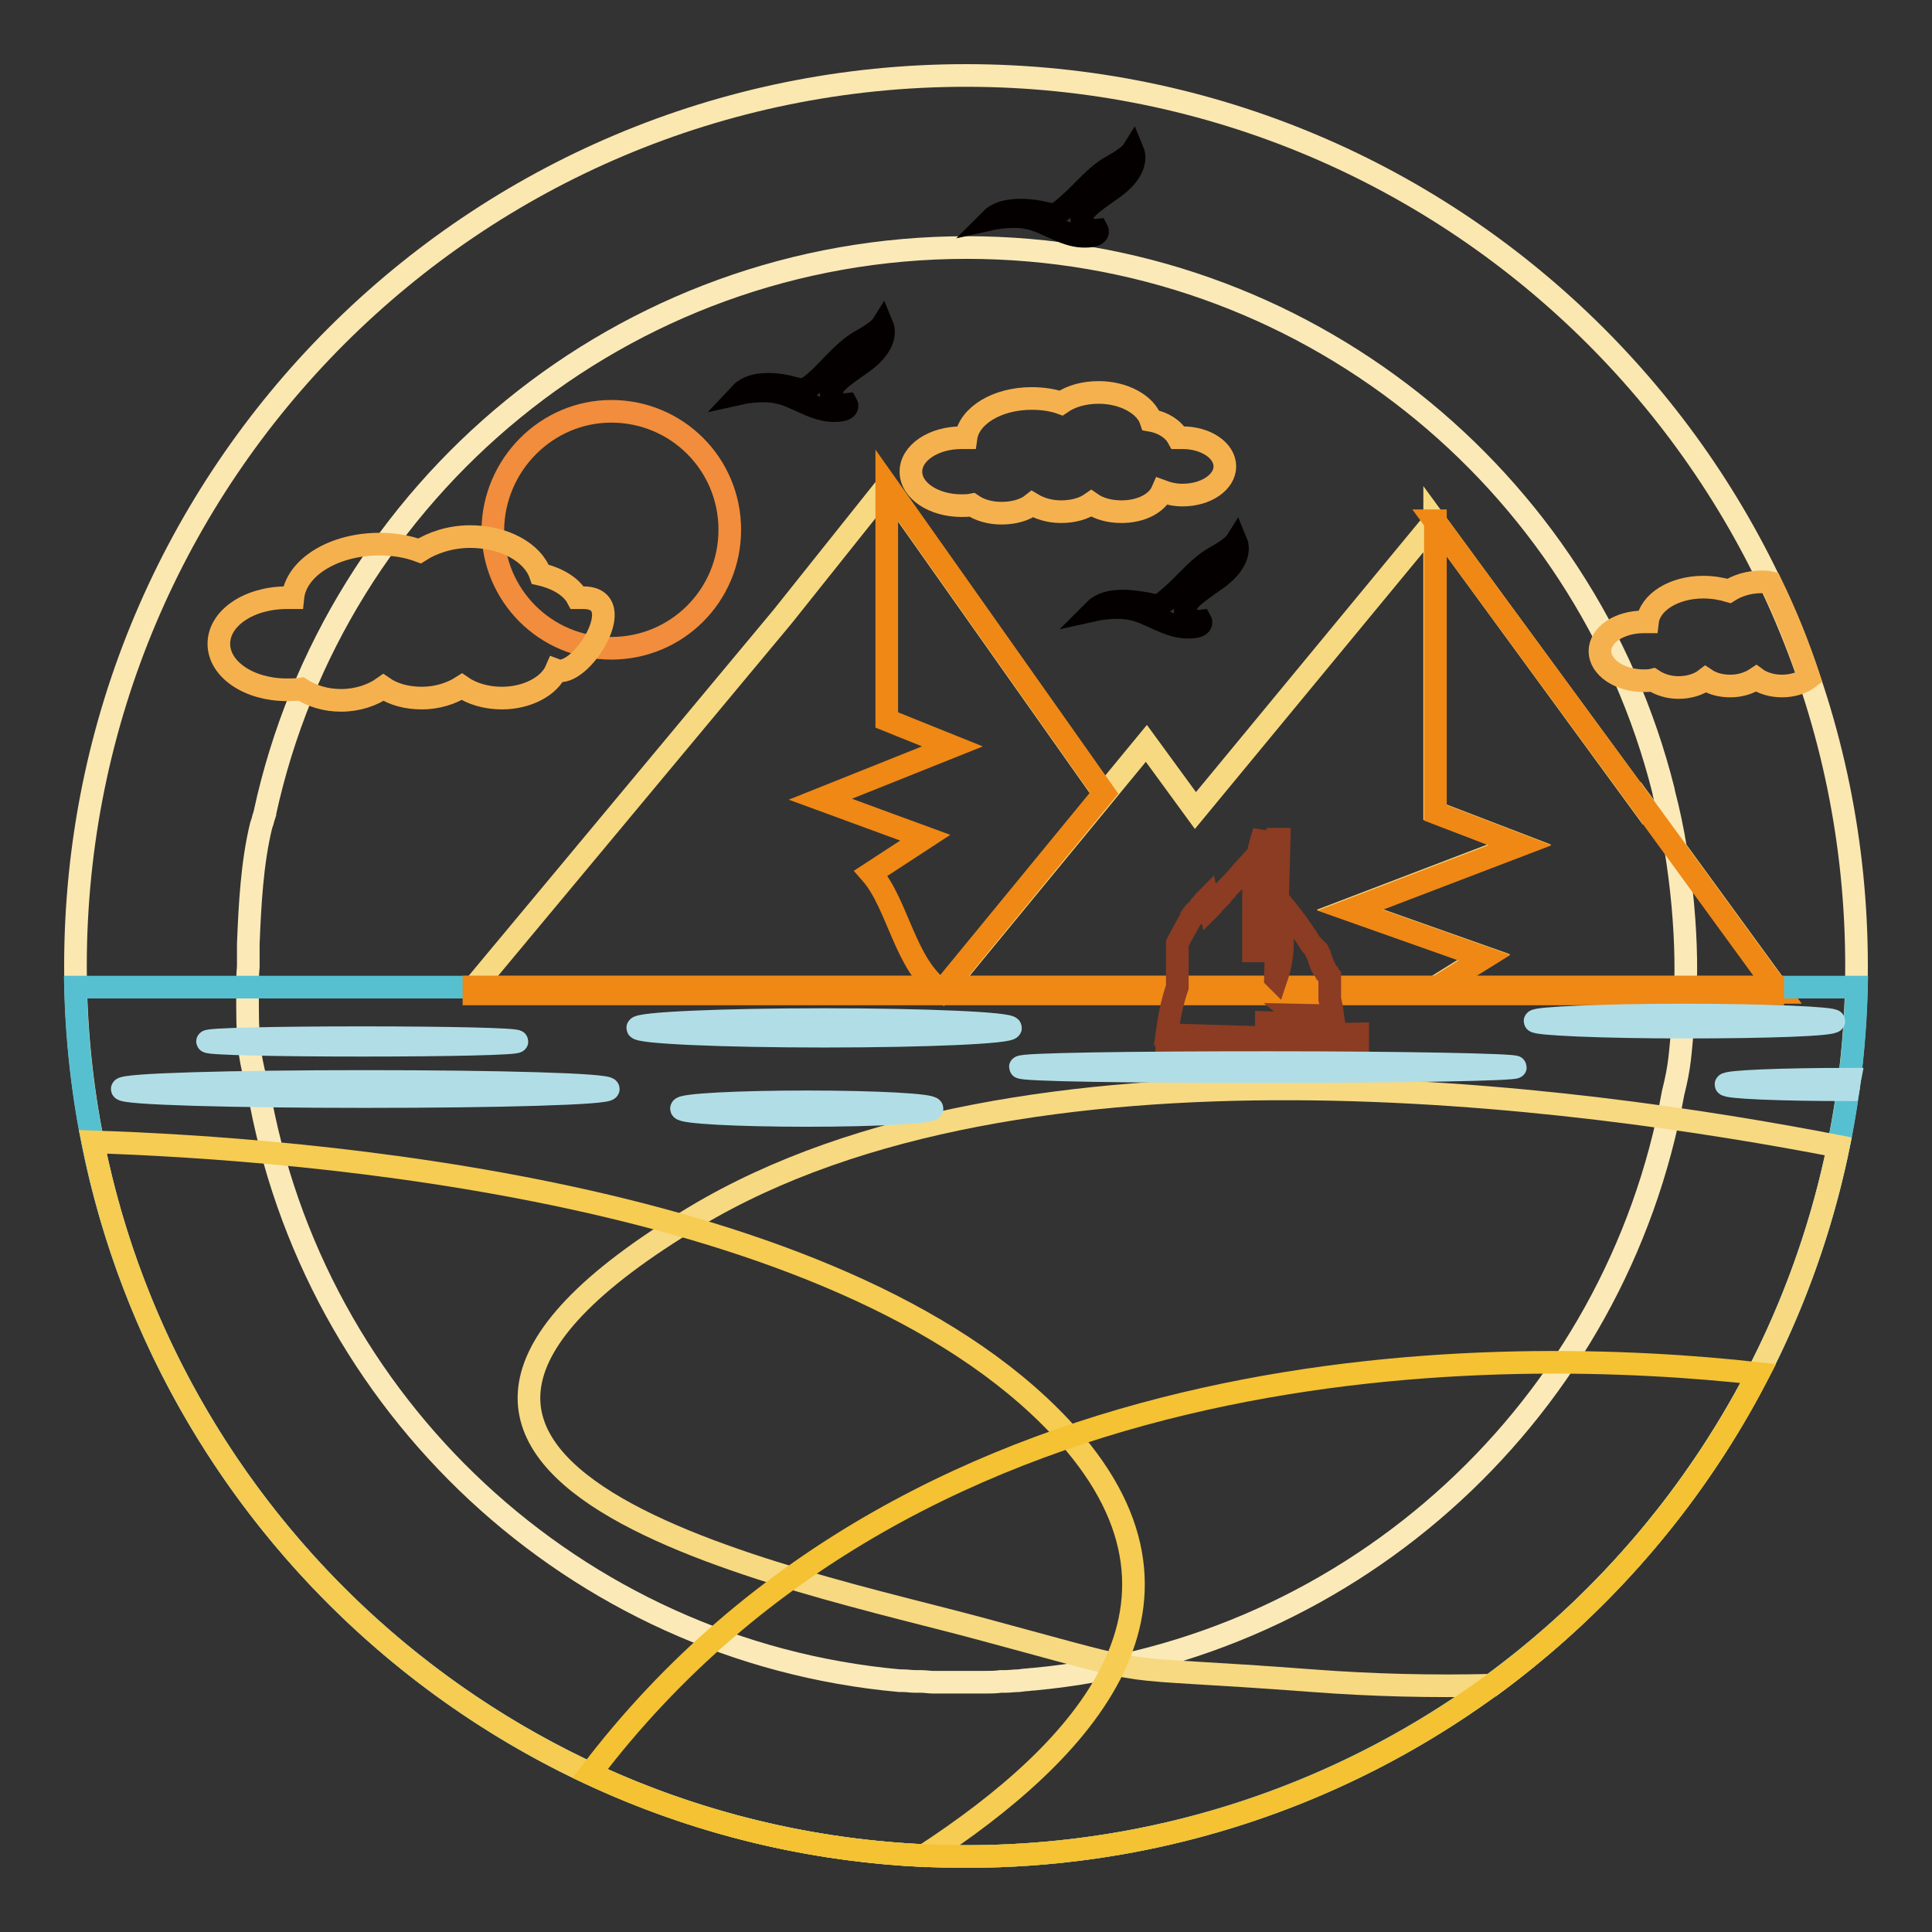 <?xml version="1.0" encoding="utf-8"?>
<!-- Svg Vector Icons : http://www.onlinewebfonts.com/icon -->
<!DOCTYPE svg PUBLIC "-//W3C//DTD SVG 1.1//EN" "http://www.w3.org/Graphics/SVG/1.1/DTD/svg11.dtd">
<svg version="1.1" xmlns="http://www.w3.org/2000/svg" xmlns:xlink="http://www.w3.org/1999/xlink" x="0px" y="0px" viewBox="0 0 256 256" enable-background="new 0 0 256 256" xml:space="preserve">
<rect x="0" y="0" width="256" height="256" fill="#333333" stroke="none"/>
<g> <path stroke-width="3" fill-opacity="0" stroke="#fbe7b0"  d="M128,10c65.2,0,118,52.8,118,118c0,65.2-52.8,118-118,118c-65.2,0-118-52.8-118-118C10,62.8,62.8,10,128,10 z"/> <path stroke-width="3" fill-opacity="0" stroke="#fbeab8"  d="M32.8,130.9l0,2.4c0,6,0.5,7.3,1.3,10.8l0.1,0c7.2,42,41.9,74.7,85,78.6l0.4,0c0.6,0,1.1,0.1,1.7,0.1l0.8,0 c0.5,0,1,0.1,1.5,0.1c0.3,0,0.6,0,1,0c0.4,0,0.9,0,1.3,0c0.5,0,1,0,1.5,0c0.2,0,0.5,0,0.7,0l0.1,0c0.7,0,1.4,0,2.1,0l0.3,0 c0.7,0,1.3,0,2-0.1l0.6,0c0.6,0,1.2-0.1,1.8-0.1l0.8-0.1c0.4,0,0.8-0.1,1.2-0.1c42.7-4,77.2-36.1,84.7-77.7 c0.9-3.6,0.9-4.7,1.4-10.3h0l0.1,0h0c0-0.4,0-0.7,0-1.1V133c0.6-7.1-0.3-18.7-2.7-27.8l-0.1-0.5c-10.4-41.3-47.7-71.9-92.3-71.9 c-45.6,0-83.7,32.1-93,74.9c0,0,0,0.1,0,0.1l-0.2,0.6l-0.1,0.4l-0.2,0.6c-1.2,4.9-1.5,10.6-1.7,15.7c0,0.9,0,1.9,0,2.8v0.2 C32.8,129.1,32.8,130.1,32.8,130.9z"/> <path stroke-width="3" fill-opacity="0" stroke="#f6b14f"  d="M225.7,77.8c1.2,0,2.4,0.2,3.4,0.5c1.1-0.7,2.6-1.2,4.3-1.2c0.4,0,0.8,0,1.2,0.1c2,4.1,3.7,8.3,5.1,12.6 c-0.9,0.7-2.2,1.1-3.6,1.1c-1.3,0-2.6-0.4-3.4-1c-0.9,0.6-2.1,1-3.4,1c-1.3,0-2.4-0.3-3.3-0.9c-0.9,0.7-2.2,1.1-3.6,1.1 c-1.3,0-2.5-0.4-3.4-1c-0.4,0.1-0.8,0.1-1.2,0.1c-3.2,0-5.8-1.8-5.8-3.9c0-2.2,2.6-3.9,5.8-3.9c0.2,0,0.3,0,0.5,0 C218.6,79.8,221.8,77.8,225.7,77.8L225.7,77.8z M136.7,52.8c1.4,0,2.8,0.2,3.9,0.6c1.3-0.9,3-1.4,5-1.4c3.3,0,6.2,1.6,6.9,3.7 c1.7,0.3,3,1.2,3.6,2.3c0.2,0,0.4,0,0.6,0c3.1,0,5.6,1.7,5.6,3.8c0,2.1-2.5,3.8-5.6,3.8c-1,0-1.9-0.2-2.7-0.5 c-0.7,1.6-2.8,2.7-5.4,2.7c-1.6,0-3-0.4-4-1.1c-1,0.7-2.4,1.1-4,1.1c-1.5,0-2.8-0.4-3.8-1c-1,0.8-2.5,1.2-4.1,1.2 c-1.5,0-2.9-0.4-3.9-1.1c-0.5,0.1-1,0.1-1.4,0.1c-3.7,0-6.7-2-6.7-4.5c0-2.5,3-4.5,6.7-4.5c0.2,0,0.4,0,0.6,0 C128.4,55.1,132.1,52.8,136.7,52.8L136.7,52.8z"/> <path stroke-width="3" fill-opacity="0" stroke="#040000"  d="M131.4,29c0,0,2.7-0.6,4.9-0.1c2.2,0.4,4.6,2.3,7.1,2.4c2.5,0.1,2-0.8,2-0.8s-1.6,0.2-2-1.1 c-0.4-1.4,1.3-2.5,4-4.4c2.7-1.9,3.2-3.8,2.7-5c0,0-0.5,0.8-2.7,2c-2.2,1.2-3.9,3.4-5.6,4.9c-1.8,1.6-1.9,1.7-3.5,1.3 S133,27.4,131.4,29z M98.2,52.1c0,0,2.7-0.6,4.9-0.1c2.2,0.4,4.6,2.3,7.1,2.4c2.5,0.1,2-0.8,2-0.8s-1.6,0.2-2-1.1 c-0.4-1.4,1.3-2.5,4-4.4c2.7-1.9,3.2-3.8,2.7-5c0,0-0.5,0.8-2.7,2c-2.2,1.2-3.9,3.4-5.6,5c-1.8,1.6-1.9,1.7-3.5,1.3 C103.4,50.9,99.8,50.4,98.2,52.1z M145.1,80.8c0,0,2.7-0.6,4.9-0.1c2.2,0.4,4.6,2.3,7.1,2.4c2.5,0.1,2-0.8,2-0.8s-1.6,0.2-2-1.1 c-0.4-1.4,1.3-2.5,4-4.4c2.7-1.9,3.2-3.8,2.7-5c0,0-0.5,0.8-2.7,2c-2.2,1.2-3.9,3.4-5.6,4.9c-1.8,1.6-1.9,1.7-3.5,1.3 C150.3,79.7,146.8,79.1,145.1,80.8z"/> <path stroke-width="3" fill-opacity="0" stroke="#f7d981"  d="M124.8,131.4l27.1-32.9l6.5,8.9L190.1,69l26.1,35.6l0,0.1L190.1,69v38.6l11.2,4.3l-22.5,8.6l17.8,6.3 l-7.4,4.6L124.8,131.4L124.8,131.4z M216.2,104.5l19.6,26.9L216.2,104.5L216.2,104.5z"/> <path stroke-width="3" fill-opacity="0" stroke="#ef8815"  d="M190.1,69l26.1,35.6l19.6,26.9h-46.5l7.4-4.6l-17.8-6.3l22.5-8.6l-11.2-4.3V103V69z"/> <path stroke-width="3" fill-opacity="0" stroke="#f18d3c"  d="M81,54.5c8.7,0,15.7,7,15.7,15.7c0,8.7-7,15.7-15.7,15.7c-8.7,0-15.7-7-15.7-15.7 C65.4,61.6,72.4,54.5,81,54.5z"/> <path stroke-width="3" fill-opacity="0" stroke="#f7d981"  d="M103.7,81.7l13.8-17.3l28.8,40.8l-21.5,26.2l-62-0.6L103.7,81.7z"/> <path stroke-width="3" fill-opacity="0" stroke="#ef8815"  d="M117.5,64.3l28.8,40.8l-21.5,26.2c-4.9-3.4-5.8-11.5-9.4-15.6l7.2-4.7l-13.9-5.1l17.5-7l-8.7-3.5V64.3 L117.5,64.3z"/> <path stroke-width="3" fill-opacity="0" stroke="#f6b14f"  d="M50.3,72.1c1.9,0,3.7,0.3,5.3,0.9c1.7-1.1,4.1-1.9,6.7-1.9c4.5,0,8.3,2.1,9.3,5c2.2,0.5,4.1,1.6,4.9,3.1 c0.3,0,0.5,0,0.8,0c6.4,0-0.4,10.8-3.6,9.6c-0.9,2.1-3.8,3.7-7.2,3.7c-2.1,0-4-0.6-5.3-1.5c-1.4,0.9-3.3,1.5-5.3,1.5 c-2,0-3.8-0.5-5.1-1.4c-1.4,1-3.4,1.7-5.6,1.7c-2.1,0-3.9-0.6-5.3-1.5c-0.6,0.1-1.3,0.1-1.9,0.1c-5,0-9-2.7-9-6.1 c0-3.4,4-6.1,9-6.1c0.3,0,0.5,0,0.8,0C39.2,75.2,44.2,72.1,50.3,72.1L50.3,72.1z"/> <path stroke-width="3" fill-opacity="0" stroke="#56c0d0"  d="M10,130.8H246C244.5,194.7,192.2,246,128,246C63.8,246,11.5,194.7,10,130.8z"/> <path stroke-width="3" fill-opacity="0" stroke="#f7d981"  d="M243.6,151.9c-34-6.6-108-16.8-151.5,9.3c-57.8,34.6,13.7,48,38.5,54.8c24.9,6.7,14.2,4.5,43.3,6.7 c7.9,0.6,15.9,0.8,23.8,0.6C220.9,206.2,237.6,181,243.6,151.9L243.6,151.9z"/> <path stroke-width="3" fill-opacity="0" stroke="#f6cc52"  d="M12.3,151.3c27.8,0.9,98.6,6.3,128.2,37.8c21.8,23.2,2.9,43.1-18.1,56.8C67.7,243.3,22.7,203.5,12.3,151.3z "/> <path stroke-width="3" fill-opacity="0" stroke="#f4c232"  d="M78.2,235c44-58,121.5-56.7,154.8-53c-19.6,38-59.2,64-105,64C110.2,246,93.3,242.1,78.2,235z"/> <path stroke-width="3" fill-opacity="0" stroke="#ef8815"  d="M62.8,130.8h172.1v0.9H62.8V130.8z"/> <path stroke-width="3" fill-opacity="0" stroke="#8b3c22"  d="M167.8,137.2l0-1.7l2.6,0.1l3.1,0.1c-0.6-0.2-1.2-0.7-1.8-1.2l4.9,0.1c-0.1-0.7-0.2-1.5-0.4-2.2l0-0.1 l0-0.1l0-0.1l0-0.1l0-0.1l0-0.1l0-0.1l0-0.1l0-0.1l0-0.1l0-0.1l0-0.1l0-0.1l0-0.1l0-0.1l0-0.1l0-0.1l0,0l0-0.1l0-0.1l0,0l0-0.1 l0-0.1l0,0l0-0.1l0-0.1l0,0l0-0.1l0-0.1l0,0l0-0.1l0-0.1l0,0l0-0.1l0-0.1l0,0l0-0.1l-0.1-0.1v0l-0.1-0.1l-0.1-0.1v0l0-0.1l-0.1-0.1 l0,0l0-0.1l-0.1-0.1l-0.1-0.1l-0.1-0.1l0,0l0-0.1l-0.1-0.1l0,0l0-0.1l-0.1-0.1l0,0l0-0.1l-0.1-0.1l0,0l0-0.1l-0.1-0.1l0-0.1l0-0.1 l-0.1-0.1l0-0.1l0-0.1l-0.1-0.1l0-0.1l0-0.1l-0.1-0.1l0-0.1l0-0.1l-0.1-0.1l0-0.1l0,0l-0.1-0.1l0-0.1l0,0l-0.1-0.1l0-0.1l0,0 l-0.1-0.1l0-0.1l0,0l-0.1-0.1l-0.1-0.1l0,0l-0.1-0.1l-0.1-0.1l0,0l-0.1-0.1l-0.1-0.1l0,0l-0.1-0.1h0c-1.3-2.1-2.8-4.1-4.4-6 c0.6,2.5,0.7,4.9,0.6,6.9l0,0l0,0l0,0v0l0,0c0,0.3-0.1,0.5-0.1,0.8l0,0l0,0c-0.1,1-0.4,2-0.7,2.9v0l-0.1-0.1l0,0v0l0.5-18.4l-0.9,0 c-1.8,1.9-3.6,3.8-5.2,5.7l-0.1,0.1l-0.1,0.1l-0.1,0.1l-0.1,0.1v0l-0.1,0.1l-0.1,0.1l-0.1,0.1l-0.1,0.1l0,0l-0.1,0.1l-0.1,0.1 l-0.1,0.1l-0.1,0.1l0,0l0,0.1l-0.1,0.1l-0.1,0.1l-0.1,0.1l0,0l0,0l-0.1,0.1l-0.1,0.1l-0.1,0.1l0,0.1l0,0l-0.1,0.1l-0.1,0.1 l-0.1,0.1l-0.1,0.1l0,0l-0.1,0.1l-0.1,0.1l-0.1,0.1l-0.1,0.1l0,0l-0.1,0.1l-0.1,0.1l-0.1,0.1l-0.1,0.1l0,0l0,0.1l-0.1,0.1L160,119 l-0.1,0.1l0,0l0,0l-0.1,0.1l-0.1,0.1l-0.1,0.1l-0.1,0.2l-0.1,0.1l-0.1,0.1l0,0.1l0,0l-0.1,0.1l-0.1,0.1l-0.1,0.1l-0.1,0.1l0,0 l-0.1,0.1l-0.1,0.1l-0.1,0.1l-0.1,0.1l0,0l0,0.1l-0.1,0.1l-0.1,0.1l-0.1,0.1l0,0l0,0.1l-0.1,0.1l-0.1,0.1l-0.1,0.1l0,0l0,0.1 l-0.1,0.1c-0.6,1.1-1.2,2.1-1.8,3.3l0,0.1l0,0.1l0,0l0,0l0,0.1l0,0.1l0,0.1l0,0.1l0,0.1l0,0l0,0l0,0.1l0,0.1l0,0.1l0,0.1l0,0.1 l0,0.1l0,0l0,0l0,0.1l0,0.1l0,0.1l0,0.1l0,0.1l0,0.1l0,0l0,0.1l0,0.1l0,0.1l0,0.1l0,0.1l0,0.1l0,0l0,0l0,0.1l0,0.1l0,0.1l0,0.1 l0,0.1l0,0.1l0,0l0,0.1l0,0.1l0,0.1l0,0.1l0,0.1l0,0.1l0,0.1l0,0.1l0,0.1l0,0.1l0,0.1l0,0.1v0l0,0.1l0,0.1l0,0.1l0,0.1l0,0.1l0,0.1 l0,0l0,0l0,0.1l0,0.1l0,0.1l0,0.1l0,0.1l0,0.1l0,0.1l0,0.1l0,0.1c-0.7,2-1.1,4.1-1.4,6.3l9.7,0.3l3.6,0.1l0,1.7l-13.3-0.4l0,0l0,0 l0,0l0,0l0,0l0,0l0,0l0,0l0,0l0,0l0,0v0l0,0l0,0l0,0l0,0l0,0l0,0l0,0l0,0l0,0l0,0l0,0l0,0l0,0l0,0l0,0l0,0l0,0l0,0l0,0l0,0l0,0l0,0 l0,0l0,0l0,0l0,0l0,0l0,0l0,0l0,0l0,0l0,0v0l0,0l0,0l0,0l0,0l0,0l0,0l0,0l0,0l0,0l0,0l0,0l0,0l0,0l0,0l0,0l0,0l0,0l0,0l0,0l0,0l0,0 l0,0l0,0l0,0l0,0l0,0l0,0l0,0l0,0l0,0l0,0l0,0l0,0l0,0l0,0l0,0l0,0l0,0l0,0l0,0l0,0l0,0l0,0.1l0,0l0,0l0,0l0,0v0l0,0l0,0l0,0l0,0 l0,0h0l0,0.1l0,0l0,0h0l0,0l0,0l0,0l0,0l0,0l0,0l0,0l0,0l0,0l0,0l0,0l0,0l0,0l0,0l0,0l0,0l0,0l0,0l0,0l0,0l0,0l0,0l0,0l0,0l0,0l0,0 l0,0l0,0l0,0l0,0l0,0l0,0l0,0l0,0l0,0l0,0l0,0l0,0l0,0l0,0l0,0l0,0v0l0,0l0,0l0,0l0,0l0,0l0,0l0,0l0,0l0,0l0,0l0,0l0,0l0,0l0,0l0,0 l0,0l0,0l0,0l0,0l0,0l0,0l0,0l0,0l0,0l0,0l0,0l0,0l0,0l0,0l0,0l0,0l0,0l0,0l0,0h25.3v-0.1l0-1.1l0-0.8L167.8,137.2L167.8,137.2z  M167.1,126L167.1,126l0.4-15.8c-1,3-1.4,5.9-1.4,8.7v0.3l0,0.1v0.2l0,0.2v0l0,0.1l0,0.1l0,0.1l0,0.2l0,0l0,0.2v0l0,0.1l0,0.1 l0,0.1l0,0.2l0,0.2l0,0.1l0,0.1l0,0.1l0,0.1l0,0.2v0l0,0.2l0,0.1l0,0.1l0,0.1v0l0,0.2l0,0l0,0.1l0,0.1l0,0.1l0,0.2v0l0,0.2l0,0 l0,0.1l0,0.1l0,0.1l0,0.2l0,0l0,0.2l0,0.1l0,0.1l0,0.1l0,0l0,0.2v0l0,0.2l0,0.1l0,0.1l0,0.1l0,0l0,0.2l0,0l0,0.1l0,0.1l0,0.1l0,0.1 l0,0l0,0.2l0,0l0,0.1l0,0.1l0,0.1l0,0.1l0,0L167.1,126L167.1,126z"/> <path stroke-width="3" fill-opacity="0" stroke="#b1dee6"  d="M48,137.5c11.3,0,20.5,0.2,20.5,0.5s-9.2,0.5-20.5,0.5s-20.5-0.2-20.5-0.5C27.4,137.7,36.6,137.5,48,137.5z  M245.1,143c-0.1,0.5-0.1,0.9-0.2,1.4c-9,0-16.2-0.3-16.2-0.7C228.7,143.3,236,143,245.1,143L245.1,143z M223.2,134.5 c11,0,19.8,0.4,19.8,0.8c0,0.5-8.9,0.8-19.8,0.8s-19.8-0.4-19.8-0.8C203.4,134.9,212.3,134.5,223.2,134.5z M168,140.8 c18.1,0,32.8,0.3,32.8,0.6c0,0.3-14.7,0.6-32.8,0.6c-18.1,0-32.8-0.2-32.8-0.6C135.2,141,149.9,140.8,168,140.8z M106.9,146 c9.2,0,16.6,0.4,16.6,0.9c0,0.5-7.4,0.9-16.6,0.9c-9.2,0-16.6-0.4-16.6-0.9C90.2,146.4,97.7,146,106.9,146z M109.2,135.1 c13.6,0,24.7,0.5,24.7,1.1c0,0.6-11,1.1-24.7,1.1c-13.6,0-24.7-0.5-24.7-1.1C84.5,135.6,95.5,135.1,109.2,135.1z M48.4,143.3 c17.8,0,32.2,0.4,32.2,1s-14.4,1-32.2,1s-32.2-0.4-32.2-1S30.6,143.3,48.4,143.3z"/></g>
</svg>